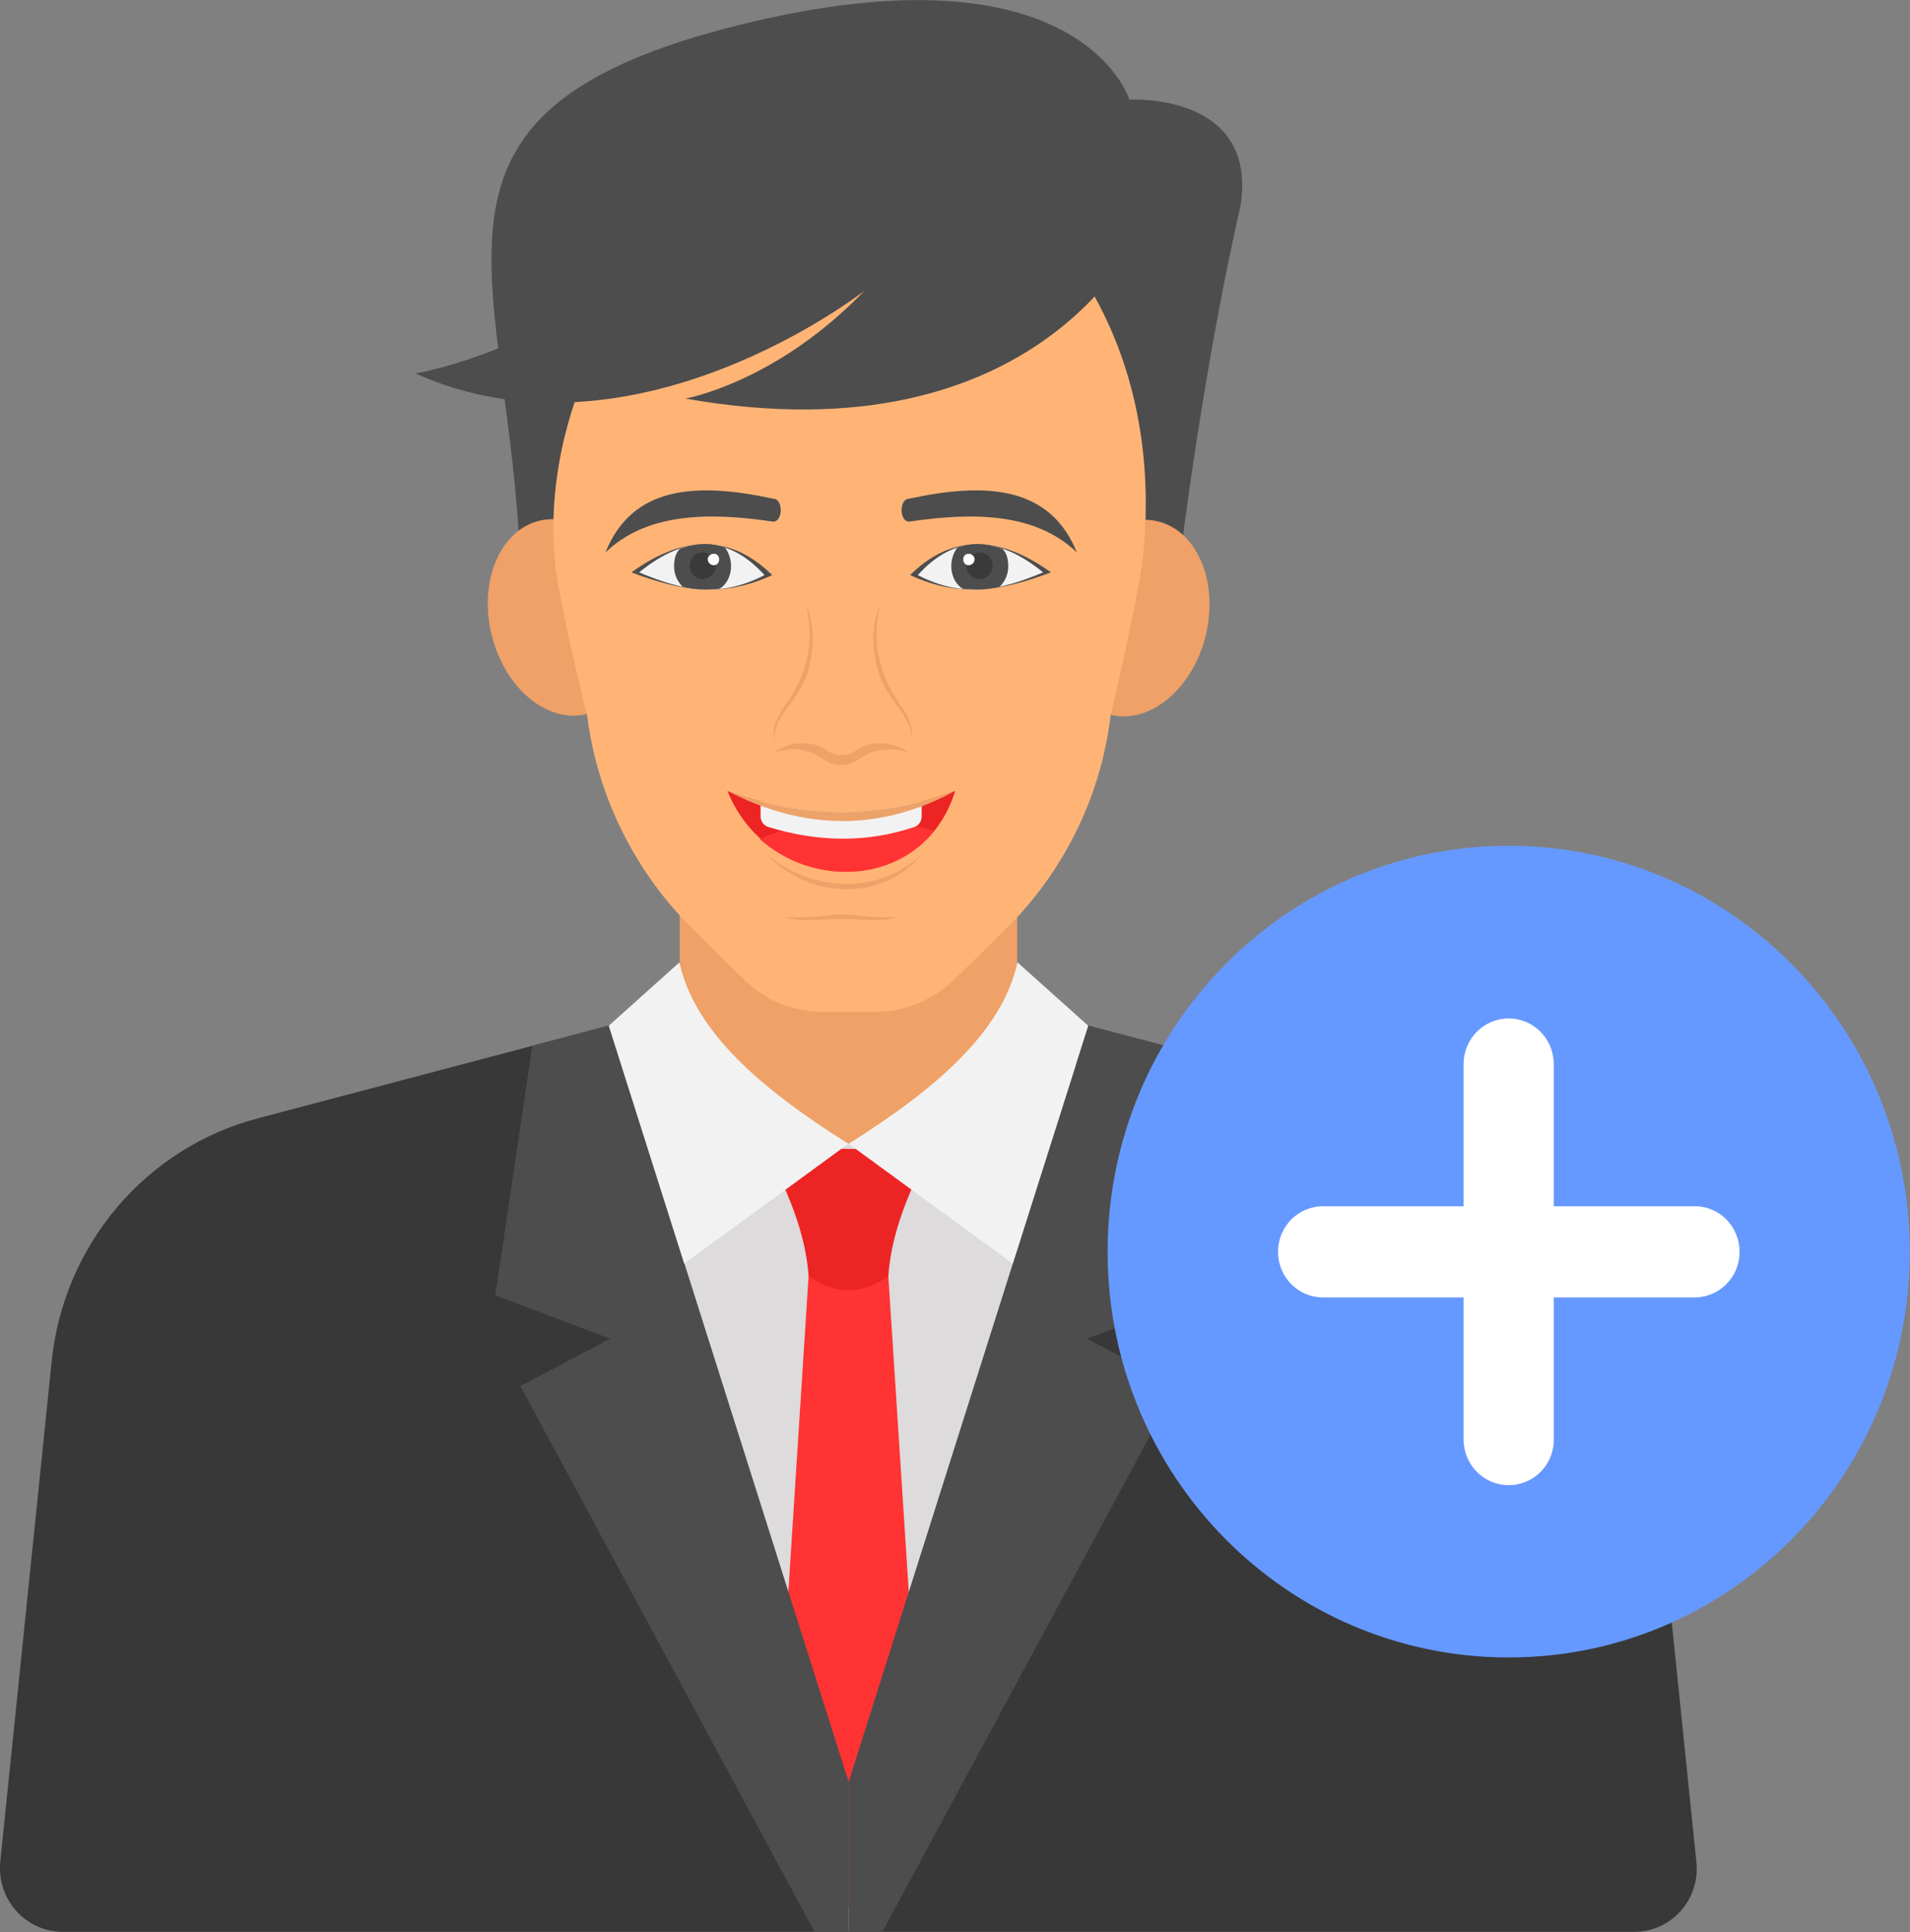 <?xml version="1.0" encoding="UTF-8"?>
<svg xmlns="http://www.w3.org/2000/svg" fill="none" viewBox="2.97 2.11 26.72 27.03">
  <rect x="2.97" y="2.11" width="26.72" height="27.03" fill="#808080" stroke="none"/>
  <path d="M25.833 29.138H3.851C3.329 29.138 2.92 28.682 2.974 28.154L3.692 21.165C3.855 19.527 5.011 18.163 6.589 17.753L14.838 15.574L23.086 17.753C24.664 18.163 25.824 19.531 25.983 21.165L26.701 28.154C26.759 28.682 26.354 29.138 25.833 29.138Z" fill="#383838"></path>
  <path d="M18.465 16.852L14.842 29.136L11.214 16.852L14.842 18.106L18.465 16.852Z" fill="#DDDBDB"></path>
  <path d="M14.282 19.959H15.397L15.835 26.728L14.842 28.806L13.848 26.728L14.282 19.959Z" fill="#FF3333"></path>
  <path d="M16.152 17.9C15.764 18.589 15.443 19.273 15.397 19.965C15.025 20.227 14.654 20.227 14.282 19.965C14.236 19.277 13.911 18.593 13.527 17.9C14.47 18.28 15.343 18.28 16.152 17.9Z" fill="#ED2424"></path>
  <path d="M17.309 17.17L16.628 18.218L14.842 18.108L13.055 18.218L12.371 17.17L12.479 15.574V12.217H17.2V15.574L17.309 17.17Z" fill="#EFA167"></path>
  <path d="M10.417 16.74L9.899 20.232L11.506 20.84L10.25 21.503L14.366 29.139H14.842V27.04L11.49 16.457L10.417 16.74Z" fill="#4D4D4D"></path>
  <path d="M12.475 15.574L11.486 16.461L12.542 19.789L14.838 18.112C13.64 17.36 12.688 16.554 12.475 15.574Z" fill="#F2F2F2"></path>
  <path d="M19.266 16.74L19.784 20.232L18.177 20.84L19.433 21.503L15.313 29.139H14.842V27.04L18.194 16.457L19.266 16.74Z" fill="#4D4D4D"></path>
  <path d="M17.204 15.574L18.194 16.461L17.138 19.789L14.842 18.112C16.04 17.36 16.991 16.554 17.204 15.574Z" fill="#F2F2F2"></path>
  <path d="M19.421 10.405C19.421 10.405 19.734 7.571 20.327 4.974C20.561 3.399 18.77 3.504 18.77 3.504C18.77 3.504 18.093 1.275 13.322 2.457C8.551 3.64 10 5.747 10.233 9.657L11.661 10.721L19.421 10.405Z" fill="#4D4D4D"></path>
  <path d="M19.834 11.014C20.021 10.269 19.728 9.549 19.179 9.407C18.629 9.266 18.031 9.755 17.843 10.501C17.656 11.247 17.949 11.966 18.498 12.108C19.048 12.25 19.646 11.76 19.834 11.014Z" fill="#EFA167"></path>
  <path d="M11.186 12.098C11.736 11.957 12.029 11.237 11.841 10.492C11.653 9.746 11.055 9.256 10.505 9.398C9.956 9.539 9.663 10.259 9.851 11.005C10.039 11.751 10.636 12.24 11.186 12.098Z" fill="#EFA167"></path>
  <path d="M18.949 9.978C18.883 10.523 18.507 12.12 18.507 12.12C18.369 13.272 17.835 14.337 17.012 15.135L16.303 15.832C16.002 16.11 15.614 16.267 15.213 16.267H14.479C14.074 16.267 13.685 16.11 13.398 15.832L12.688 15.135C11.866 14.332 11.331 13.272 11.185 12.128C11.185 12.128 10.784 10.523 10.734 9.978C10.609 8.695 11.01 7.386 11.649 6.414L16.633 4.953L18.281 6.254C19.037 7.618 19.062 9.037 18.949 9.978Z" fill="#FFB476"></path>
  <path d="M15.864 14.063C15.313 14.734 14.27 14.705 13.665 14.033C14.312 14.607 15.268 14.633 15.864 14.063Z" fill="#EDA269"></path>
  <path d="M16.332 13.176C15.864 14.709 13.74 14.654 13.147 13.176C14.207 13.573 15.267 13.573 16.332 13.176Z" fill="#ED2424"></path>
  <path d="M16.04 13.733C15.455 14.468 14.316 14.489 13.602 13.851C13.911 13.695 14.412 13.598 14.971 13.598C15.376 13.594 15.747 13.649 16.04 13.733Z" fill="#FF3333"></path>
  <path d="M15.864 13.324V13.535C15.864 13.599 15.823 13.658 15.764 13.679C15.113 13.899 14.428 13.899 13.715 13.679C13.652 13.658 13.61 13.599 13.61 13.531V13.324C14.362 13.523 15.113 13.523 15.864 13.324Z" fill="#F2F2F2"></path>
  <path d="M16.332 13.176C15.276 13.746 14.22 13.729 13.147 13.176C14.207 13.573 15.267 13.573 16.332 13.176Z" fill="#EDA269"></path>
  <path d="M13.786 12.645C13.924 12.543 14.103 12.489 14.287 12.514C14.379 12.522 14.466 12.56 14.541 12.611C14.604 12.658 14.671 12.674 14.742 12.674C14.813 12.674 14.879 12.658 14.942 12.611C15.021 12.56 15.109 12.522 15.197 12.514C15.376 12.489 15.56 12.543 15.697 12.645C15.539 12.59 15.368 12.577 15.217 12.62C15.142 12.641 15.071 12.67 15.009 12.717C14.938 12.772 14.838 12.814 14.737 12.814C14.641 12.814 14.537 12.772 14.466 12.717C14.403 12.67 14.332 12.641 14.257 12.62C14.116 12.577 13.944 12.586 13.786 12.645Z" fill="#EFA167"></path>
  <path d="M15.714 12.477C15.743 12.304 15.643 12.152 15.543 12.017C15.443 11.882 15.343 11.738 15.28 11.578C15.167 11.253 15.146 10.881 15.284 10.565C15.205 10.894 15.213 11.244 15.343 11.557C15.397 11.717 15.489 11.857 15.585 12C15.677 12.127 15.768 12.304 15.714 12.477Z" fill="#EFA167"></path>
  <path d="M13.811 12.478C13.757 12.305 13.848 12.127 13.944 11.996C14.04 11.853 14.132 11.713 14.187 11.553C14.316 11.245 14.324 10.894 14.245 10.56C14.379 10.877 14.362 11.249 14.249 11.574C14.187 11.739 14.082 11.878 13.986 12.013C13.882 12.148 13.786 12.3 13.811 12.478Z" fill="#EFA167"></path>
  <path d="M15.547 14.936C15.284 15.025 15 14.957 14.737 14.97C14.474 14.961 14.191 15.025 13.928 14.936C14.199 14.97 14.462 14.919 14.737 14.902C15.013 14.915 15.28 14.966 15.547 14.936Z" fill="#EFA167"></path>
  <path d="M17.672 10.118C16.996 10.371 16.415 10.485 15.702 10.156C16.269 9.594 16.929 9.581 17.672 10.118Z" fill="#4D4D4D"></path>
  <path d="M17.563 10.118C16.962 10.371 16.445 10.485 15.81 10.156C16.315 9.594 16.904 9.581 17.563 10.118Z" fill="#F2F2F2"></path>
  <path d="M17.075 10.03C17.075 10.153 17.025 10.254 16.95 10.322C16.779 10.36 16.62 10.368 16.436 10.347C16.332 10.28 16.278 10.157 16.278 10.03C16.278 9.933 16.311 9.84 16.361 9.773C16.561 9.697 16.774 9.705 16.996 9.79C17.054 9.849 17.075 9.938 17.075 10.03Z" fill="#4D4D4D"></path>
  <path d="M16.674 10.211C16.776 10.211 16.858 10.128 16.858 10.026C16.858 9.923 16.776 9.84 16.674 9.84C16.573 9.84 16.491 9.923 16.491 10.026C16.491 10.128 16.573 10.211 16.674 10.211Z" fill="#3A3A3A"></path>
  <path d="M16.604 9.933C16.604 9.98 16.566 10.018 16.52 10.018C16.474 10.018 16.445 9.98 16.445 9.933C16.445 9.895 16.474 9.857 16.52 9.857C16.566 9.857 16.604 9.895 16.604 9.933Z" fill="white"></path>
  <path d="M18.035 9.839C17.467 9.294 16.62 9.269 15.689 9.408C15.547 9.408 15.547 9.087 15.689 9.087C16.758 8.855 17.659 8.906 18.035 9.839Z" fill="#4D4D4D"></path>
  <path d="M11.803 10.118C12.479 10.371 13.059 10.485 13.773 10.156C13.201 9.594 12.546 9.581 11.803 10.118Z" fill="#4D4D4D"></path>
  <path d="M11.911 10.118C12.512 10.371 13.03 10.485 13.665 10.156C13.155 9.594 12.571 9.581 11.911 10.118Z" fill="#F2F2F2"></path>
  <path d="M12.4 10.03C12.4 10.153 12.45 10.254 12.525 10.322C12.696 10.36 12.855 10.368 13.038 10.347C13.143 10.28 13.197 10.157 13.197 10.03C13.197 9.933 13.164 9.84 13.114 9.773C12.913 9.697 12.7 9.705 12.479 9.79C12.421 9.849 12.4 9.938 12.4 10.03Z" fill="#4D4D4D"></path>
  <path d="M12.8 10.211C12.902 10.211 12.984 10.128 12.984 10.026C12.984 9.923 12.902 9.84 12.8 9.84C12.699 9.84 12.617 9.923 12.617 10.026C12.617 10.128 12.699 10.211 12.8 10.211Z" fill="#3A3A3A"></path>
  <path d="M12.871 9.933C12.871 9.98 12.909 10.018 12.956 10.018C13.002 10.018 13.031 9.98 13.031 9.933C13.031 9.895 13.002 9.857 12.956 9.857C12.909 9.857 12.871 9.895 12.871 9.933Z" fill="white"></path>
  <path d="M11.44 9.839C12.007 9.294 12.855 9.269 13.786 9.408C13.928 9.408 13.928 9.087 13.786 9.087C12.713 8.855 11.815 8.906 11.44 9.839Z" fill="#4D4D4D"></path>
  <path d="M12.508 5.072C11.097 6.955 8.781 7.335 8.781 7.335C11.84 8.708 15.063 6.178 15.063 6.178C13.815 7.471 12.558 7.686 12.558 7.686C17.563 8.573 18.945 5.317 18.945 5.317L18.306 4.113" fill="#4D4D4D"></path>
  <path d="M29.686 19.623C29.686 22.757 27.177 25.299 24.075 25.299C20.974 25.299 18.465 22.757 18.465 19.623C18.465 16.486 20.974 13.943 24.075 13.943C27.177 13.943 29.686 16.49 29.686 19.623Z" fill="#6699FF"></path>
  <path d="M27.306 19.624C27.306 19.979 27.022 20.262 26.676 20.262H21.479C21.128 20.262 20.849 19.975 20.849 19.624C20.849 19.269 21.132 18.986 21.479 18.986H26.672C27.022 18.982 27.306 19.269 27.306 19.624Z" fill="white"></path>
  <path d="M24.075 22.888C23.725 22.888 23.445 22.601 23.445 22.25V16.997C23.445 16.642 23.729 16.359 24.075 16.359C24.426 16.359 24.706 16.646 24.706 16.997V22.25C24.71 22.601 24.426 22.888 24.075 22.888Z" fill="white"></path>
</svg>
